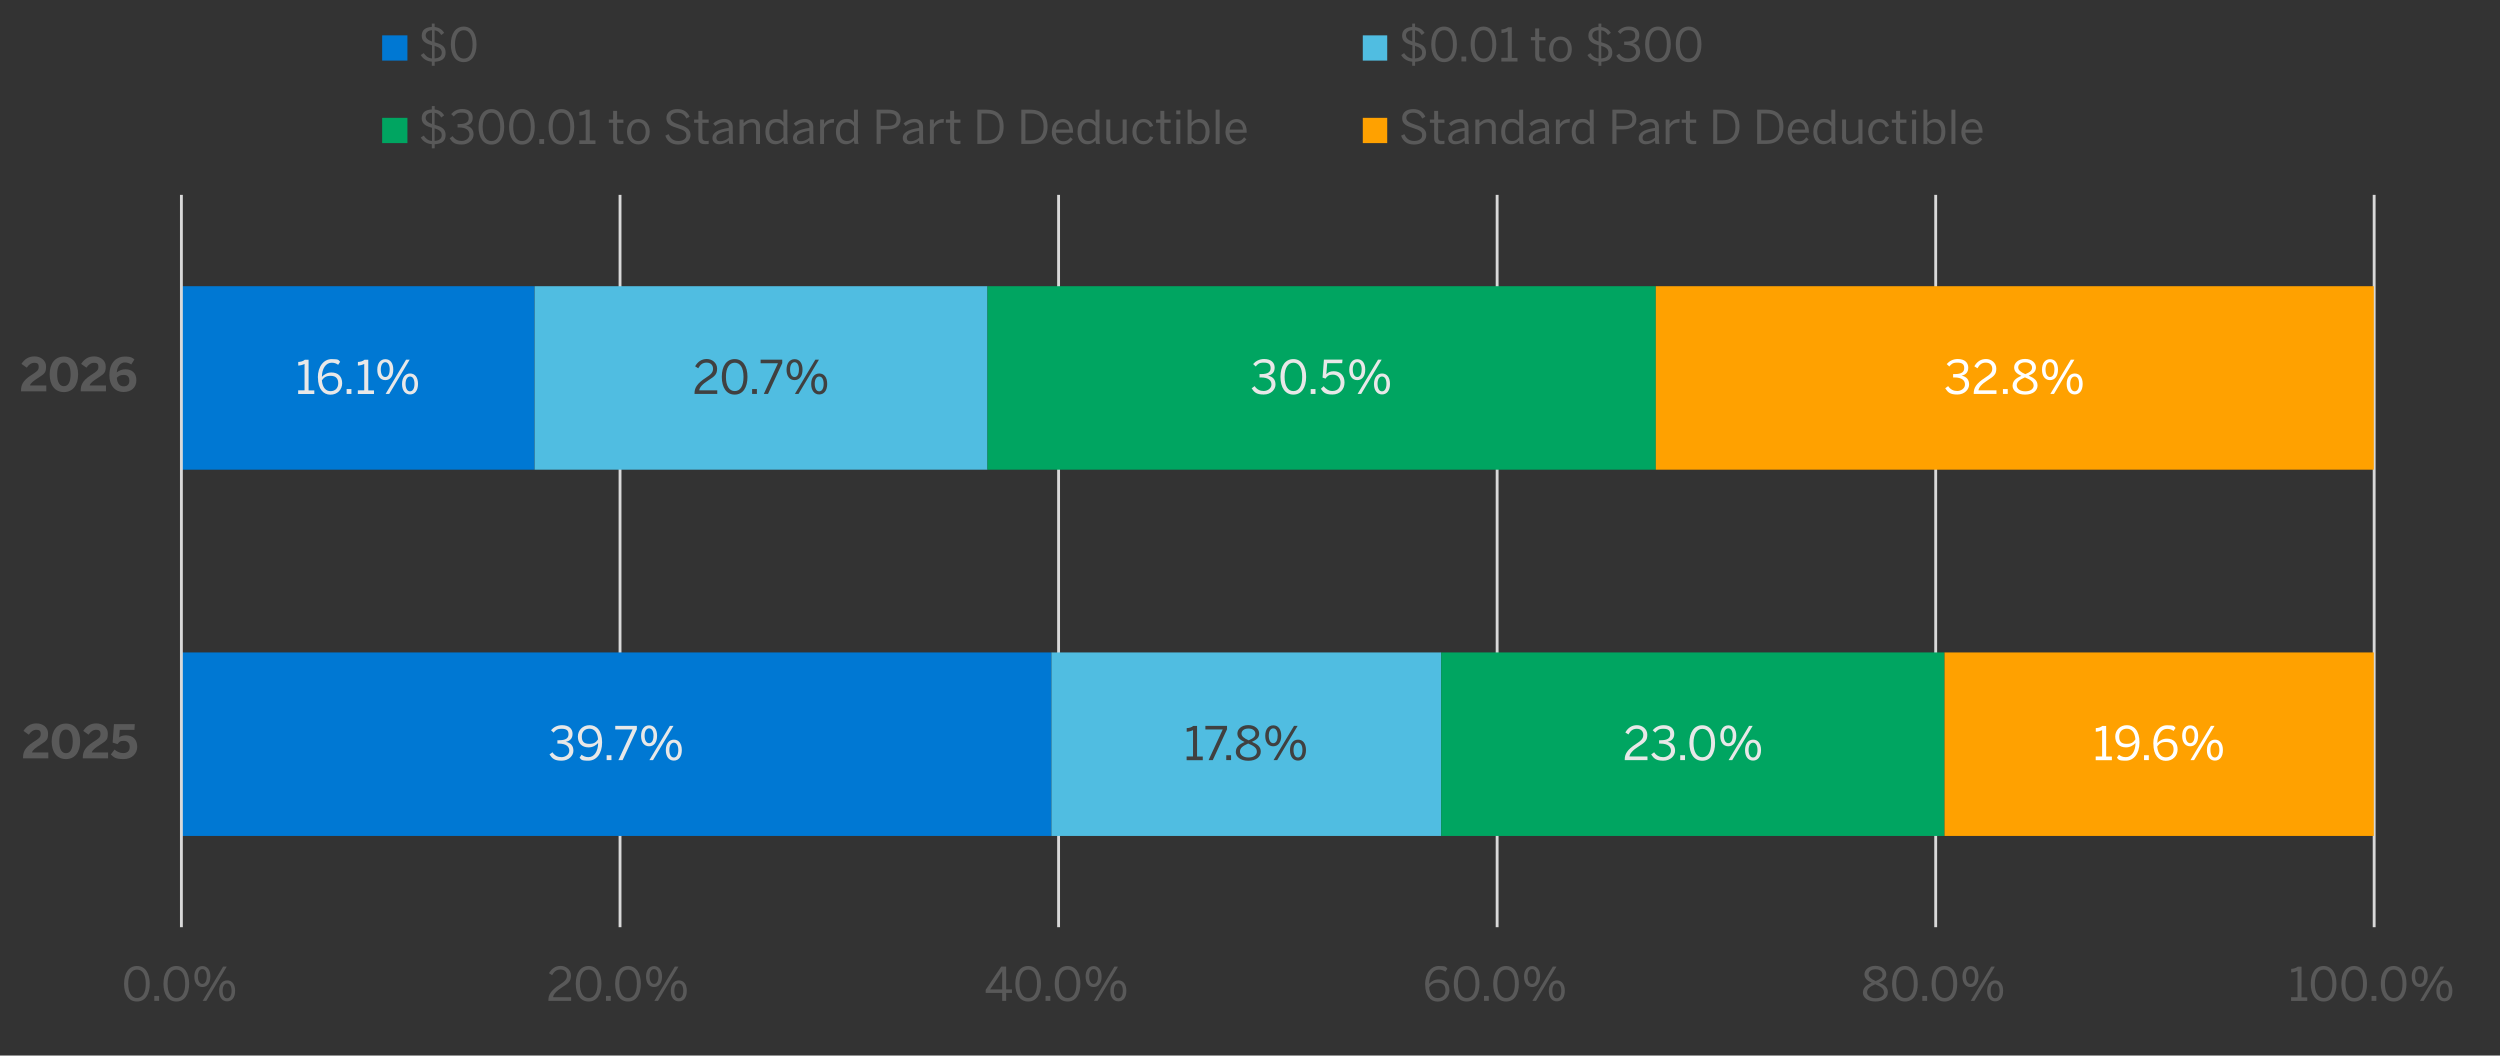 <?xml version="1.0" encoding="UTF-8"?>
<svg id="Layer_1" xmlns="http://www.w3.org/2000/svg" version="1.1" xmlns:xlink="http://www.w3.org/1999/xlink" viewBox="0 0 2970 1254">
  <rect x="0" y="0" width="2970" height="1254" fill="#333333" stroke="none"/>
  <!-- Generator: Adobe Illustrator 29.8.2, SVG Export Plug-In . SVG Version: 2.1.1 Build 3)  -->
  <defs>
    <style>
      .st0 {
        fill: #fff;
      }

      .st1 {
        fill: #00a561;
      }

      .st2, .st3 {
        fill: none;
      }

      .st3 {
        stroke: #d9d9d9;
        stroke-linejoin: round;
        stroke-width: 3.4px;
      }

      .st4 {
        fill: #ffa100;
      }

      .st5 {
        fill: #404040;
      }

      .st6 {
        isolation: isolate;
      }

      .st7 {
        fill: #0078d3;
      }

      .st8 {
        fill: #595959;
      }

      .st9 {
        clip-path: url(#clippath);
      }

      .st10 {
        fill: #50bde1;
      }

      .st11 {
        fill: #e8e8e8;
      }
    </style>
    <clipPath id="clippath">
      <rect class="st2" width="2970" height="1254"/>
    </clipPath>
  </defs>
  <g class="st9">
    <g>
      <path class="st3" d="M736.6,231.5v870M1257.6,231.5v870M1778.6,231.5v870M2299.6,231.5v870M2820.5,231.5v870"/>
      <path class="st7" d="M1249.1,993.1H216v-218h1033.1v218ZM635,558H216v-218h419v218Z"/>
      <path class="st10" d="M1712.1,993.1h-463v-218h463v218ZM1173.1,558h-538v-218h538v218Z"/>
      <path class="st1" d="M2310.1,993.1h-598v-218h598v218ZM1967.1,558h-794v-218h794v218Z"/>
      <path class="st4" d="M2820.1,993.1h-510v-218h510v218ZM2820.1,558h-853v-218h853v218Z"/>
      <path class="st3" d="M215.5,1101.5V231.5"/>
      <g class="st6">
        <path class="st11" d="M652.8,896.3l3.5-2.6c2.9,4.2,6.5,5.8,10.8,5.8s9.2-2.9,9.2-7.7-3.6-8.4-12.5-8.4h-1.6v-4h1.9c8.4,0,11.3-2.6,11.3-7.1s-2.3-6.5-8.1-6.5-7.2,1.8-9.6,4.6l-3.1-2.9c3-3.5,7.5-6,13.1-6,8.6,0,12.5,4.6,12.5,10.2s-3,8.5-7.9,9.6c6,1.2,8.9,4.8,8.9,10.6s-5.4,11.8-14,11.8-11.2-2.6-14.4-7.4Z"/>
        <path class="st11" d="M688.5,900.2l2.4-3.6c2.2,1.7,4.5,2.9,8.2,2.9,7,0,11.4-7.1,11.5-16.8-2.6,2.8-6.4,5.2-11.3,5.2-8.2,0-12.8-5.1-12.8-12.8s5.8-13.6,14-13.6,14.8,6.5,14.8,20.4-7,21.8-16.4,21.8-8.1-1.6-10.4-3.5ZM710.5,878.4c-.7-8.9-4.9-12.7-10.2-12.7s-9.1,3.4-9.1,9.3,2.5,8.7,8.9,8.7,8.2-2.4,10.4-5.4Z"/>
        <path class="st11" d="M720.7,903v-5.8h5.7v5.8h-5.7Z"/>
        <path class="st11" d="M734.7,903l16.8-36.4h-20.6v-4.3h25.7v4.1l-16.9,36.6h-4.9Z"/>
        <path class="st11" d="M761.6,874.2c0-7.6,3.7-12.5,9.6-12.5s9.4,4.8,9.4,12.4-3.5,12.5-9.5,12.5-9.5-5-9.5-12.3ZM776.4,874.2c0-5.4-1.9-8.9-5.3-8.9s-5.3,3.7-5.3,8.7,1.8,8.9,5.3,8.9,5.2-3.7,5.2-8.7ZM771.5,903l24.3-40.7h4.3l-24.3,40.7h-4.3ZM791,891.2c0-7.6,3.7-12.5,9.6-12.5s9.4,4.8,9.4,12.4-3.5,12.5-9.5,12.5-9.5-5.1-9.5-12.3ZM805.8,891.1c0-5.4-1.9-8.8-5.3-8.8s-5.3,3.7-5.3,8.7,1.8,8.9,5.3,8.9,5.3-3.8,5.3-8.9Z"/>
      </g>
      <g class="st6">
        <path class="st11" d="M354.2,468v-4.3h7.6v-31.3c-2,1-5.2,1.9-7.5,1.9v-4.3c3.1-.1,5.9-.9,7.8-2.6h4.5v36.4h6.8v4.3h-19.2Z"/>
        <path class="st11" d="M377.6,448.4c0-13.1,7-21.8,16.5-21.8s7.8,1.4,10,3.2l-2.4,3.6c-2-1.5-4.2-2.5-7.7-2.5-7,0-11.5,7.1-11.6,16.8,2.6-2.8,6.4-5.2,11.3-5.2,8.3,0,12.8,5.1,12.8,12.8s-5.8,13.6-14,13.6-14.8-6.5-14.8-20.4ZM401.8,455.2c0-5.1-2.5-8.7-8.9-8.7s-8.2,2.4-10.5,5.4c.8,8.9,4.9,12.8,10.3,12.8s9.1-3.5,9.1-9.4Z"/>
        <path class="st11" d="M411.8,468v-5.8h5.7v5.8h-5.7Z"/>
        <path class="st11" d="M425.1,468v-4.3h7.6v-31.3c-2,1-5.2,1.9-7.5,1.9v-4.3c3.1-.1,5.9-.9,7.8-2.6h4.5v36.4h6.8v4.3h-19.2Z"/>
        <path class="st11" d="M448.2,439.2c0-7.6,3.7-12.5,9.6-12.5s9.4,4.8,9.4,12.4-3.5,12.5-9.5,12.5-9.5-5-9.5-12.3ZM463,439.2c0-5.4-1.9-8.9-5.3-8.9s-5.3,3.7-5.3,8.7,1.8,8.9,5.3,8.9,5.2-3.7,5.2-8.7ZM458.1,468l24.3-40.7h4.3l-24.3,40.7h-4.3ZM477.6,456.2c0-7.6,3.7-12.5,9.6-12.5s9.4,4.8,9.4,12.4-3.5,12.5-9.5,12.5-9.5-5.1-9.5-12.3ZM492.4,456.1c0-5.4-1.9-8.8-5.3-8.8s-5.3,3.7-5.3,8.7,1.8,8.9,5.3,8.9,5.3-3.8,5.3-8.9Z"/>
      </g>
      <g class="st6">
        <path class="st5" d="M1409.7,903v-4.3h7.6v-31.3c-2,1-5.2,1.9-7.5,1.9v-4.3c3.1-.1,5.9-.9,7.8-2.6h4.5v36.4h6.8v4.3h-19.2Z"/>
        <path class="st5" d="M1435.8,903l16.8-36.4h-20.6v-4.3h25.7v4.1l-16.9,36.6h-4.9Z"/>
        <path class="st5" d="M1456.8,903v-5.8h5.7v5.8h-5.7Z"/>
        <path class="st5" d="M1468.2,893c0-5.6,4.1-8.9,10.4-11.5-5.3-2.5-8.6-5.1-8.6-10.1s4.7-10,13-10,12.9,5,12.9,10-3.1,7.4-8.6,9.9c6.6,2.9,10.5,5.7,10.5,11.7s-5.4,10.8-14.8,10.8-14.9-4.7-14.9-10.8ZM1493.1,892.8c0-4.3-3.6-6.7-10.3-9.5-6.6,3-9.7,5.4-9.7,9.5s4.1,7.1,10.1,7.1,10-2.7,10-7.1ZM1491.4,871.7c0-3.1-2.5-6.2-8.2-6.2s-8.3,3-8.3,6,2.7,5.5,8.5,8c5.7-2.5,8-4.3,8-7.9Z"/>
        <path class="st5" d="M1503.1,874.2c0-7.6,3.7-12.5,9.6-12.5s9.4,4.8,9.4,12.4-3.5,12.5-9.5,12.5-9.5-5-9.5-12.3ZM1517.9,874.2c0-5.4-1.9-8.9-5.3-8.9s-5.3,3.7-5.3,8.7,1.8,8.9,5.3,8.9,5.2-3.7,5.2-8.7ZM1513,903l24.3-40.7h4.3l-24.3,40.7h-4.3ZM1532.5,891.2c0-7.6,3.7-12.5,9.6-12.5s9.4,4.8,9.4,12.4-3.5,12.5-9.5,12.5-9.5-5.1-9.5-12.3ZM1547.3,891.1c0-5.4-1.9-8.8-5.3-8.8s-5.3,3.7-5.3,8.7,1.8,8.9,5.3,8.9,5.3-3.8,5.3-8.9Z"/>
      </g>
      <g class="st6">
        <path class="st5" d="M825.1,468v-.9c0-5.9,2.6-11.4,13.4-18.3,6.1-3.9,8.6-6.4,8.6-10.7s-2.8-7.3-7.6-7.3-7.5,2.3-10,6.7l-3.7-2.3c3-5.4,7.6-8.7,13.9-8.7s12.2,4.6,12.2,11.3-2.4,9-10.2,13.9c-7.1,4.5-10.6,8.5-11,12h21.4v4.3h-26.9Z"/>
        <path class="st5" d="M857.5,447.7c0-12.7,5.6-21.1,15.3-21.1s15.2,8.4,15.2,21.1-5.4,21.1-15.2,21.1-15.3-8.4-15.3-21.1ZM883.3,447.7c0-11.1-4.1-16.8-10.4-16.8s-10.5,5.8-10.5,16.8,4.1,16.9,10.5,16.9,10.4-5.8,10.4-16.9Z"/>
        <path class="st5" d="M893.5,468v-5.8h5.7v5.8h-5.7Z"/>
        <path class="st5" d="M907.4,468l16.8-36.4h-20.6v-4.3h25.7v4.1l-16.9,36.6h-4.9Z"/>
        <path class="st5" d="M934.4,439.2c0-7.6,3.7-12.5,9.6-12.5s9.4,4.8,9.4,12.4-3.5,12.5-9.5,12.5-9.5-5-9.5-12.3ZM949.2,439.2c0-5.4-1.9-8.9-5.3-8.9s-5.3,3.7-5.3,8.7,1.8,8.9,5.3,8.9,5.2-3.7,5.2-8.7ZM944.3,468l24.3-40.7h4.3l-24.3,40.7h-4.3ZM963.7,456.2c0-7.6,3.7-12.5,9.6-12.5s9.4,4.8,9.4,12.4-3.5,12.5-9.5,12.5-9.5-5.1-9.5-12.3ZM978.5,456.1c0-5.4-1.9-8.8-5.3-8.8s-5.3,3.7-5.3,8.7,1.8,8.9,5.3,8.9,5.3-3.8,5.3-8.9Z"/>
      </g>
      <g class="st6">
        <path class="st11" d="M1930.2,903v-.9c0-5.9,2.6-11.4,13.4-18.3,6.1-3.9,8.6-6.4,8.6-10.7s-2.8-7.3-7.6-7.3-7.5,2.3-10,6.7l-3.7-2.3c3-5.4,7.6-8.7,13.9-8.7s12.2,4.6,12.2,11.3-2.4,9-10.2,13.9c-7.1,4.5-10.6,8.5-11,12h21.4v4.3h-26.9Z"/>
        <path class="st11" d="M1961.6,896.3l3.5-2.6c2.9,4.2,6.5,5.8,10.8,5.8s9.2-2.9,9.2-7.7-3.6-8.4-12.5-8.4h-1.6v-4h1.9c8.4,0,11.3-2.6,11.3-7.1s-2.3-6.5-8.1-6.5-7.2,1.8-9.6,4.6l-3.1-2.9c3-3.5,7.5-6,13.1-6,8.6,0,12.5,4.6,12.5,10.2s-3,8.5-7.9,9.6c6,1.2,8.9,4.8,8.9,10.6s-5.4,11.8-14,11.8-11.2-2.6-14.4-7.4Z"/>
        <path class="st11" d="M1996.1,903v-5.8h5.7v5.8h-5.7Z"/>
        <path class="st11" d="M2007,882.7c0-12.7,5.6-21.1,15.3-21.1s15.2,8.4,15.2,21.1-5.4,21.1-15.2,21.1-15.3-8.4-15.3-21.1ZM2032.8,882.7c0-11.1-4.1-16.8-10.4-16.8s-10.5,5.8-10.5,16.8,4.1,16.9,10.5,16.9,10.4-5.8,10.4-16.9Z"/>
        <path class="st11" d="M2043.7,874.2c0-7.6,3.7-12.5,9.6-12.5s9.4,4.8,9.4,12.4-3.5,12.5-9.5,12.5-9.5-5-9.5-12.3ZM2058.5,874.2c0-5.4-1.9-8.9-5.3-8.9s-5.3,3.7-5.3,8.7,1.8,8.9,5.3,8.9,5.2-3.7,5.2-8.7ZM2053.6,903l24.3-40.7h4.3l-24.3,40.7h-4.3ZM2073.1,891.2c0-7.6,3.7-12.5,9.6-12.5s9.4,4.8,9.4,12.4-3.5,12.5-9.5,12.5-9.5-5.1-9.5-12.3ZM2087.9,891.1c0-5.4-1.9-8.8-5.3-8.8s-5.3,3.7-5.3,8.7,1.8,8.9,5.3,8.9,5.3-3.8,5.3-8.9Z"/>
      </g>
      <g class="st6">
        <path class="st11" d="M1487,461.3l3.5-2.6c2.9,4.2,6.5,5.8,10.8,5.8s9.2-2.9,9.2-7.7-3.6-8.4-12.5-8.4h-1.7v-4h1.9c8.4,0,11.3-2.6,11.3-7.1s-2.3-6.5-8.1-6.5-7.2,1.8-9.6,4.6l-3.1-2.9c3-3.5,7.5-6,13.1-6,8.6,0,12.5,4.6,12.5,10.2s-3,8.5-7.9,9.6c6,1.2,8.9,4.8,8.9,10.6s-5.4,11.8-14,11.8-11.2-2.6-14.4-7.4Z"/>
        <path class="st11" d="M1521.2,447.7c0-12.7,5.6-21.1,15.3-21.1s15.2,8.4,15.2,21.1-5.4,21.1-15.2,21.1-15.3-8.4-15.3-21.1ZM1547,447.7c0-11.1-4.1-16.8-10.4-16.8s-10.5,5.8-10.5,16.8,4.1,16.9,10.5,16.9,10.4-5.8,10.4-16.9Z"/>
        <path class="st11" d="M1557.1,468v-5.8h5.7v5.8h-5.7Z"/>
        <path class="st11" d="M1569.3,461.8l3.2-3c2.6,3.2,5.8,5.7,10.4,5.7,6.7,0,9.7-4.7,9.7-9.9s-3.6-9.5-8.9-9.5-6.8,1.7-9,4.7l-3.5-1.2,1.6-21.4h22.1l-.4,4.3h-17.8l-1,13c1.9-2.1,4.6-3.5,8.9-3.5,7.6,0,12.7,5.2,12.7,13.3s-5.4,14.4-14.4,14.4-10.9-2.8-13.8-6.9Z"/>
        <path class="st11" d="M1602.9,439.2c0-7.6,3.7-12.5,9.6-12.5s9.4,4.8,9.4,12.4-3.5,12.5-9.5,12.5-9.5-5-9.5-12.3ZM1617.7,439.2c0-5.4-1.9-8.9-5.3-8.9s-5.3,3.7-5.3,8.7,1.8,8.9,5.3,8.9,5.2-3.7,5.2-8.7ZM1612.8,468l24.3-40.7h4.3l-24.3,40.7h-4.3ZM1632.3,456.2c0-7.6,3.7-12.5,9.6-12.5s9.4,4.8,9.4,12.4-3.5,12.5-9.5,12.5-9.5-5.1-9.5-12.3ZM1647.1,456.1c0-5.4-1.9-8.8-5.3-8.8s-5.3,3.7-5.3,8.7,1.8,8.9,5.3,8.9,5.3-3.8,5.3-8.9Z"/>
      </g>
      <g class="st6">
        <path class="st0" d="M2489.7,903v-4.3h7.6v-31.3c-2,1-5.2,1.9-7.5,1.9v-4.3c3.1-.1,5.9-.9,7.8-2.6h4.5v36.4h6.8v4.3h-19.2Z"/>
        <path class="st0" d="M2514.9,900.2l2.4-3.6c2.2,1.7,4.5,2.9,8.2,2.9,7,0,11.4-7.1,11.5-16.8-2.6,2.8-6.4,5.2-11.3,5.2-8.2,0-12.8-5.1-12.8-12.8s5.8-13.6,14-13.6,14.8,6.5,14.8,20.4-7,21.8-16.4,21.8-8.1-1.6-10.4-3.5ZM2536.9,878.4c-.7-8.9-4.9-12.7-10.2-12.7s-9.1,3.4-9.1,9.3,2.5,8.7,8.9,8.7,8.2-2.4,10.4-5.4Z"/>
        <path class="st0" d="M2547.1,903v-5.8h5.7v5.8h-5.7Z"/>
        <path class="st0" d="M2558.1,883.4c0-13.1,7-21.8,16.5-21.8s7.8,1.4,10,3.2l-2.4,3.6c-2-1.5-4.2-2.5-7.7-2.5-7,0-11.5,7.1-11.6,16.8,2.6-2.8,6.4-5.2,11.3-5.2,8.3,0,12.8,5.1,12.8,12.8s-5.8,13.6-14,13.6-14.8-6.5-14.8-20.4ZM2582.2,890.2c0-5.1-2.5-8.7-8.9-8.7s-8.2,2.4-10.5,5.4c.8,8.9,5,12.8,10.3,12.8s9.1-3.5,9.1-9.4Z"/>
        <path class="st0" d="M2592.4,874.2c0-7.6,3.7-12.5,9.6-12.5s9.4,4.8,9.4,12.4-3.5,12.5-9.5,12.5-9.5-5-9.5-12.3ZM2607.2,874.2c0-5.4-1.9-8.9-5.3-8.9s-5.3,3.7-5.3,8.7,1.8,8.9,5.3,8.9,5.2-3.7,5.2-8.7ZM2602.3,903l24.3-40.7h4.3l-24.3,40.7h-4.3ZM2621.8,891.2c0-7.6,3.7-12.5,9.6-12.5s9.4,4.8,9.4,12.4-3.5,12.5-9.5,12.5-9.5-5.1-9.5-12.3ZM2636.6,891.1c0-5.4-1.9-8.8-5.3-8.8s-5.3,3.7-5.3,8.7,1.8,8.9,5.3,8.9,5.3-3.8,5.3-8.9Z"/>
      </g>
      <g class="st6">
        <path class="st0" d="M2310.9,461.3l3.5-2.6c2.9,4.2,6.5,5.8,10.8,5.8s9.2-2.9,9.2-7.7-3.6-8.4-12.5-8.4h-1.6v-4h1.9c8.4,0,11.3-2.6,11.3-7.1s-2.3-6.5-8.1-6.5-7.2,1.8-9.6,4.6l-3.1-2.9c3-3.5,7.5-6,13.1-6,8.6,0,12.5,4.6,12.5,10.2s-3,8.5-7.9,9.6c6,1.2,8.9,4.8,8.9,10.6s-5.4,11.8-14,11.8-11.2-2.6-14.4-7.4Z"/>
        <path class="st0" d="M2344.8,468v-.9c0-5.9,2.6-11.4,13.4-18.3,6.1-3.9,8.6-6.4,8.6-10.7s-2.8-7.3-7.6-7.3-7.5,2.3-10,6.7l-3.7-2.3c3-5.4,7.6-8.7,13.9-8.7s12.2,4.6,12.2,11.3-2.4,9-10.2,13.9c-7.1,4.5-10.6,8.5-11,12h21.4v4.3h-26.9Z"/>
        <path class="st0" d="M2379.5,468v-5.8h5.7v5.8h-5.7Z"/>
        <path class="st0" d="M2391,458c0-5.6,4.1-8.9,10.4-11.5-5.3-2.5-8.6-5.1-8.6-10.1s4.7-10,13-10,12.9,5,12.9,10-3.1,7.4-8.6,9.9c6.6,2.9,10.5,5.7,10.5,11.7s-5.4,10.8-14.8,10.8-14.9-4.7-14.9-10.8ZM2415.9,457.8c0-4.3-3.6-6.7-10.3-9.5-6.6,3-9.7,5.4-9.7,9.5s4.1,7.1,10.1,7.1,10-2.7,10-7.1ZM2414.1,436.7c0-3.1-2.5-6.2-8.2-6.2s-8.3,3-8.3,6,2.7,5.5,8.5,8c5.7-2.5,8-4.3,8-7.9Z"/>
        <path class="st0" d="M2425.9,439.2c0-7.6,3.7-12.5,9.6-12.5s9.4,4.8,9.4,12.4-3.5,12.5-9.5,12.5-9.5-5-9.5-12.3ZM2440.7,439.2c0-5.4-1.9-8.9-5.3-8.9s-5.3,3.7-5.3,8.7,1.8,8.9,5.3,8.9,5.2-3.7,5.2-8.7ZM2435.8,468l24.3-40.7h4.3l-24.3,40.7h-4.3ZM2455.2,456.2c0-7.6,3.7-12.5,9.6-12.5s9.4,4.8,9.4,12.4-3.5,12.5-9.5,12.5-9.5-5.1-9.5-12.3ZM2470,456.1c0-5.4-1.9-8.8-5.3-8.8s-5.3,3.7-5.3,8.7,1.8,8.9,5.3,8.9,5.3-3.8,5.3-8.9Z"/>
      </g>
      <g class="st6">
        <path class="st8" d="M147.4,1168.7c0-12.7,5.6-21.1,15.3-21.1s15.2,8.4,15.2,21.1-5.4,21.1-15.2,21.1-15.3-8.4-15.3-21.1ZM173.2,1168.7c0-11.1-4.1-16.8-10.4-16.8s-10.5,5.8-10.5,16.8,4.1,16.9,10.5,16.9,10.4-5.8,10.4-16.9Z"/>
        <path class="st8" d="M183.3,1189v-5.8h5.7v5.8h-5.7Z"/>
        <path class="st8" d="M194.2,1168.7c0-12.7,5.6-21.1,15.3-21.1s15.2,8.4,15.2,21.1-5.4,21.1-15.2,21.1-15.3-8.4-15.3-21.1ZM220,1168.7c0-11.1-4.1-16.8-10.4-16.8s-10.5,5.8-10.5,16.8,4.1,16.9,10.5,16.9,10.4-5.8,10.4-16.9Z"/>
        <path class="st8" d="M230.9,1160.2c0-7.6,3.7-12.5,9.6-12.5s9.4,4.8,9.4,12.4-3.5,12.5-9.5,12.5-9.5-5-9.5-12.3ZM245.7,1160.2c0-5.4-1.9-8.9-5.3-8.9s-5.3,3.7-5.3,8.7,1.8,8.9,5.3,8.9,5.2-3.7,5.2-8.7ZM240.8,1189l24.3-40.7h4.3l-24.3,40.7h-4.3ZM260.3,1177.2c0-7.6,3.7-12.5,9.6-12.5s9.4,4.8,9.4,12.4-3.5,12.5-9.5,12.5-9.5-5.1-9.5-12.3ZM275.1,1177.1c0-5.4-1.9-8.8-5.3-8.8s-5.3,3.7-5.3,8.7,1.8,8.9,5.3,8.9,5.3-3.8,5.3-8.9Z"/>
      </g>
      <g class="st6">
        <path class="st8" d="M651.5,1189v-.9c0-5.9,2.6-11.4,13.4-18.3,6.1-3.9,8.6-6.4,8.6-10.7s-2.8-7.3-7.6-7.3-7.5,2.3-10,6.7l-3.7-2.3c3-5.4,7.6-8.7,13.9-8.7s12.2,4.6,12.2,11.3-2.4,9-10.2,13.9c-7.1,4.5-10.6,8.5-11,12h21.4v4.3h-26.9Z"/>
        <path class="st8" d="M684,1168.7c0-12.7,5.6-21.1,15.3-21.1s15.2,8.4,15.2,21.1-5.4,21.1-15.2,21.1-15.3-8.4-15.3-21.1ZM709.8,1168.7c0-11.1-4.1-16.8-10.4-16.8s-10.5,5.8-10.5,16.8,4.1,16.9,10.5,16.9,10.4-5.8,10.4-16.9Z"/>
        <path class="st8" d="M719.9,1189v-5.8h5.7v5.8h-5.7Z"/>
        <path class="st8" d="M730.8,1168.7c0-12.7,5.6-21.1,15.3-21.1s15.2,8.4,15.2,21.1-5.4,21.1-15.2,21.1-15.3-8.4-15.3-21.1ZM756.6,1168.7c0-11.1-4.1-16.8-10.4-16.8s-10.5,5.8-10.5,16.8,4.1,16.9,10.5,16.9,10.4-5.8,10.4-16.9Z"/>
        <path class="st8" d="M767.5,1160.2c0-7.6,3.7-12.5,9.6-12.5s9.4,4.8,9.4,12.4-3.5,12.5-9.5,12.5-9.5-5-9.5-12.3ZM782.3,1160.2c0-5.4-1.9-8.9-5.3-8.9s-5.3,3.7-5.3,8.7,1.8,8.9,5.3,8.9,5.2-3.7,5.2-8.7ZM777.4,1189l24.3-40.7h4.3l-24.3,40.7h-4.3ZM796.9,1177.2c0-7.6,3.7-12.5,9.6-12.5s9.4,4.8,9.4,12.4-3.5,12.5-9.5,12.5-9.5-5.1-9.5-12.3ZM811.7,1177.1c0-5.4-1.9-8.8-5.3-8.8s-5.3,3.7-5.3,8.7,1.8,8.9,5.3,8.9,5.3-3.8,5.3-8.9Z"/>
      </g>
      <g class="st6">
        <path class="st8" d="M1190.6,1189v-9.4h-19.6v-3.7l18.5-27.6h5.8v27.1h6.9v4.2h-6.9v9.4h-4.7ZM1176.3,1175.4h14.3v-21.4h-.1l-14.2,21.4Z"/>
        <path class="st8" d="M1206.2,1168.7c0-12.7,5.6-21.1,15.3-21.1s15.2,8.4,15.2,21.1-5.4,21.1-15.2,21.1-15.3-8.4-15.3-21.1ZM1232,1168.7c0-11.1-4.1-16.8-10.4-16.8s-10.5,5.8-10.5,16.8,4.1,16.9,10.5,16.9,10.4-5.8,10.4-16.9Z"/>
        <path class="st8" d="M1242.1,1189v-5.8h5.7v5.8h-5.7Z"/>
        <path class="st8" d="M1253,1168.7c0-12.7,5.6-21.1,15.3-21.1s15.2,8.4,15.2,21.1-5.4,21.1-15.2,21.1-15.3-8.4-15.3-21.1ZM1278.8,1168.7c0-11.1-4.1-16.8-10.4-16.8s-10.5,5.8-10.5,16.8,4.1,16.9,10.5,16.9,10.4-5.8,10.4-16.9Z"/>
        <path class="st8" d="M1289.7,1160.2c0-7.6,3.7-12.5,9.6-12.5s9.4,4.8,9.4,12.4-3.5,12.5-9.5,12.5-9.5-5-9.5-12.3ZM1304.5,1160.2c0-5.4-1.9-8.9-5.3-8.9s-5.3,3.7-5.3,8.7,1.8,8.9,5.3,8.9,5.2-3.7,5.2-8.7ZM1299.6,1189l24.3-40.7h4.3l-24.3,40.7h-4.3ZM1319.1,1177.2c0-7.6,3.7-12.5,9.6-12.5s9.4,4.8,9.4,12.4-3.5,12.5-9.5,12.5-9.5-5.1-9.5-12.3ZM1333.9,1177.1c0-5.4-1.9-8.8-5.3-8.8s-5.3,3.7-5.3,8.7,1.8,8.9,5.3,8.9,5.3-3.8,5.3-8.9Z"/>
      </g>
      <g class="st6">
        <path class="st8" d="M1693,1169.4c0-13.1,7-21.8,16.5-21.8s7.8,1.4,10,3.2l-2.4,3.6c-2-1.5-4.2-2.5-7.7-2.5-7,0-11.5,7.1-11.6,16.8,2.6-2.8,6.4-5.2,11.3-5.2,8.3,0,12.8,5.1,12.8,12.8s-5.8,13.6-14,13.6-14.8-6.5-14.8-20.4ZM1717.2,1176.2c0-5.1-2.5-8.7-8.9-8.7s-8.2,2.4-10.5,5.4c.8,8.9,4.9,12.8,10.3,12.8s9.1-3.5,9.1-9.4Z"/>
        <path class="st8" d="M1727.1,1168.7c0-12.7,5.6-21.1,15.3-21.1s15.2,8.4,15.2,21.1-5.4,21.1-15.2,21.1-15.3-8.4-15.3-21.1ZM1752.9,1168.7c0-11.1-4.1-16.8-10.4-16.8s-10.5,5.8-10.5,16.8,4.1,16.9,10.5,16.9,10.4-5.8,10.4-16.9Z"/>
        <path class="st8" d="M1763,1189v-5.8h5.7v5.8h-5.7Z"/>
        <path class="st8" d="M1773.9,1168.7c0-12.7,5.6-21.1,15.3-21.1s15.2,8.4,15.2,21.1-5.4,21.1-15.2,21.1-15.3-8.4-15.3-21.1ZM1799.7,1168.7c0-11.1-4.1-16.8-10.4-16.8s-10.5,5.8-10.5,16.8,4.1,16.9,10.5,16.9,10.4-5.8,10.4-16.9Z"/>
        <path class="st8" d="M1810.6,1160.2c0-7.6,3.7-12.5,9.6-12.5s9.4,4.8,9.4,12.4-3.5,12.5-9.5,12.5-9.5-5-9.5-12.3ZM1825.4,1160.2c0-5.4-1.9-8.9-5.3-8.9s-5.3,3.7-5.3,8.7,1.8,8.9,5.3,8.9,5.2-3.7,5.2-8.7ZM1820.5,1189l24.3-40.7h4.3l-24.3,40.7h-4.3ZM1840,1177.2c0-7.6,3.7-12.5,9.6-12.5s9.4,4.8,9.4,12.4-3.5,12.5-9.5,12.5-9.5-5.1-9.5-12.3ZM1854.8,1177.1c0-5.4-1.9-8.8-5.3-8.8s-5.3,3.7-5.3,8.7,1.8,8.9,5.3,8.9,5.3-3.8,5.3-8.9Z"/>
      </g>
      <g class="st6">
        <path class="st8" d="M2213.2,1179c0-5.6,4.1-8.9,10.4-11.5-5.3-2.5-8.6-5.1-8.6-10.1s4.7-10,13-10,12.9,5,12.9,10-3.1,7.4-8.6,9.9c6.6,2.9,10.5,5.7,10.5,11.7s-5.4,10.8-14.8,10.8-14.9-4.7-14.9-10.8ZM2238.1,1178.8c0-4.3-3.6-6.7-10.3-9.5-6.6,3-9.7,5.4-9.7,9.5s4.1,7.1,10.1,7.1,10-2.7,10-7.1ZM2236.4,1157.7c0-3.1-2.5-6.2-8.2-6.2s-8.3,3-8.3,6,2.7,5.5,8.5,8c5.7-2.5,8-4.3,8-7.9Z"/>
        <path class="st8" d="M2247.8,1168.7c0-12.7,5.6-21.1,15.3-21.1s15.2,8.4,15.2,21.1-5.4,21.1-15.2,21.1-15.3-8.4-15.3-21.1ZM2273.6,1168.7c0-11.1-4.1-16.8-10.4-16.8s-10.5,5.8-10.5,16.8,4.1,16.9,10.5,16.9,10.4-5.8,10.4-16.9Z"/>
        <path class="st8" d="M2283.7,1189v-5.8h5.7v5.8h-5.7Z"/>
        <path class="st8" d="M2294.7,1168.7c0-12.7,5.6-21.1,15.3-21.1s15.2,8.4,15.2,21.1-5.4,21.1-15.2,21.1-15.3-8.4-15.3-21.1ZM2320.5,1168.7c0-11.1-4.1-16.8-10.4-16.8s-10.5,5.8-10.5,16.8,4.1,16.9,10.5,16.9,10.4-5.8,10.4-16.9Z"/>
        <path class="st8" d="M2331.4,1160.2c0-7.6,3.7-12.5,9.6-12.5s9.4,4.8,9.4,12.4-3.5,12.5-9.5,12.5-9.5-5-9.5-12.3ZM2346.2,1160.2c0-5.4-1.9-8.9-5.3-8.9s-5.3,3.7-5.3,8.7,1.8,8.9,5.3,8.9,5.2-3.7,5.2-8.7ZM2341.3,1189l24.3-40.7h4.3l-24.3,40.7h-4.3ZM2360.7,1177.2c0-7.6,3.7-12.5,9.6-12.5s9.4,4.8,9.4,12.4-3.5,12.5-9.5,12.5-9.5-5.1-9.5-12.3ZM2375.5,1177.1c0-5.4-1.9-8.8-5.3-8.8s-5.3,3.7-5.3,8.7,1.8,8.9,5.3,8.9,5.3-3.8,5.3-8.9Z"/>
      </g>
      <g class="st6">
        <path class="st8" d="M2721.8,1189v-4.3h7.6v-31.3c-2,1-5.2,1.9-7.5,1.9v-4.3c3.1-.1,5.9-.9,7.8-2.6h4.5v36.4h6.8v4.3h-19.2Z"/>
        <path class="st8" d="M2745.2,1168.7c0-12.7,5.6-21.1,15.3-21.1s15.2,8.4,15.2,21.1-5.4,21.1-15.2,21.1-15.3-8.4-15.3-21.1ZM2770.9,1168.7c0-11.1-4.1-16.8-10.4-16.8s-10.5,5.8-10.5,16.8,4.1,16.9,10.5,16.9,10.4-5.8,10.4-16.9Z"/>
        <path class="st8" d="M2781.5,1168.7c0-12.7,5.6-21.1,15.3-21.1s15.2,8.4,15.2,21.1-5.4,21.1-15.2,21.1-15.3-8.4-15.3-21.1ZM2807.3,1168.7c0-11.1-4.1-16.8-10.4-16.8s-10.5,5.8-10.5,16.8,4.1,16.9,10.5,16.9,10.4-5.8,10.4-16.9Z"/>
        <path class="st8" d="M2817.4,1189v-5.8h5.7v5.8h-5.7Z"/>
        <path class="st8" d="M2828.4,1168.7c0-12.7,5.6-21.1,15.3-21.1s15.2,8.4,15.2,21.1-5.4,21.1-15.2,21.1-15.3-8.4-15.3-21.1ZM2854.2,1168.7c0-11.1-4.1-16.8-10.4-16.8s-10.5,5.8-10.5,16.8,4.1,16.9,10.5,16.9,10.4-5.8,10.4-16.9Z"/>
        <path class="st8" d="M2865.1,1160.2c0-7.6,3.7-12.5,9.6-12.5s9.4,4.8,9.4,12.4-3.5,12.5-9.5,12.5-9.5-5-9.5-12.3ZM2879.8,1160.2c0-5.4-1.9-8.9-5.3-8.9s-5.3,3.7-5.3,8.7,1.8,8.9,5.3,8.9,5.2-3.7,5.2-8.7ZM2875,1189l24.3-40.7h4.3l-24.3,40.7h-4.3ZM2894.4,1177.2c0-7.6,3.7-12.5,9.6-12.5s9.4,4.8,9.4,12.4-3.5,12.5-9.5,12.5-9.5-5.1-9.5-12.3ZM2909.2,1177.1c0-5.4-1.9-8.8-5.3-8.8s-5.3,3.7-5.3,8.7,1.8,8.9,5.3,8.9,5.3-3.8,5.3-8.9Z"/>
      </g>
      <g class="st6">
        <path class="st8" d="M27.4,901v-.9c0-5.9,1.4-11.6,12.2-18.5,6.3-4,8.8-5.6,8.8-9.7s-1.9-4.9-5.3-4.9-6.5,2.1-8.9,5.8l-6.3-4.5c3.5-5.4,8.3-8.9,15.5-8.9s13.7,4.6,13.7,11.8-1.2,8.5-9,13.5c-5.9,3.7-9.8,6.8-10,9.2h19.3v7h-29.9Z"/>
        <path class="st8" d="M61.4,880.7c0-12.7,6.3-21.1,16.9-21.1s16.9,8.4,16.9,21.1-6.2,21.1-16.9,21.1-16.9-8.4-16.9-21.1ZM86.4,880.7c0-9.3-2.9-14-8-14s-8,4.7-8,14,2.9,14.1,8,14.1,8-4.8,8-14.1Z"/>
        <path class="st8" d="M98.4,901v-.9c0-5.9,1.4-11.6,12.2-18.5,6.3-4,8.8-5.6,8.8-9.7s-1.9-4.9-5.3-4.9-6.5,2.1-8.9,5.8l-6.3-4.5c3.5-5.4,8.3-8.9,15.5-8.9s13.7,4.6,13.7,11.8-1.2,8.5-9,13.5c-5.9,3.7-9.8,6.8-10,9.2h19.3v7h-29.9Z"/>
        <path class="st8" d="M131.6,896.4l4.5-5.9c2.6,2.4,6.4,4.2,10.2,4.2,5.4,0,7.8-3,7.8-7.2s-2.4-7.4-7-7.4-5.4,1.3-7.5,3.9l-5.8-1.8,1.6-21.9h24.7l-.4,6.8h-17.4l-.8,9c1.4-1.3,4.1-2.5,8.2-2.5,8.7,0,13.3,5.7,13.3,13.6s-6.1,14.6-16.1,14.6-11.5-2.1-15.2-5.4Z"/>
      </g>
      <g class="st6">
        <path class="st8" d="M25,465v-.9c0-5.9,1.4-11.6,12.2-18.5,6.3-4,8.8-5.6,8.8-9.7s-1.9-4.9-5.3-4.9-6.5,2.1-8.9,5.8l-6.3-4.5c3.5-5.4,8.3-8.9,15.5-8.9s13.7,4.6,13.7,11.8-1.2,8.5-9,13.5c-5.9,3.7-9.8,6.8-10,9.2h19.3v7h-29.9Z"/>
        <path class="st8" d="M59,444.7c0-12.7,6.3-21.1,16.9-21.1s16.9,8.4,16.9,21.1-6.2,21.1-16.9,21.1-16.9-8.4-16.9-21.1ZM83.9,444.7c0-9.3-2.9-14-8-14s-8,4.7-8,14,2.9,14.1,8,14.1,8-4.8,8-14.1Z"/>
        <path class="st8" d="M95.9,465v-.9c0-5.9,1.4-11.6,12.2-18.5,6.3-4,8.8-5.6,8.8-9.7s-1.9-4.9-5.3-4.9-6.5,2.1-8.9,5.8l-6.3-4.5c3.5-5.4,8.3-8.9,15.5-8.9s13.7,4.6,13.7,11.8-1.2,8.5-9,13.5c-5.9,3.7-9.8,6.8-10,9.2h19.3v7h-29.9Z"/>
        <path class="st8" d="M130,445.4c0-15.6,9.3-21.8,17.9-21.8s9.4,1.7,11.8,3.4l-3.8,6c-2.4-1.6-4.4-2.4-7.6-2.4-5.2,0-9,4.3-9.6,11.8,2.9-2.2,6.2-3.7,10.2-3.7,7.2,0,13.1,3.8,13.1,12.9s-6.2,14.1-15.5,14.1-16.6-7.1-16.6-20.4ZM153.7,452.1c0-3.4-1.5-6.7-6.5-6.7s-6.3,1.4-8.4,3.4c.4,6.8,3.3,10.2,8.2,10.2s6.7-3.2,6.7-6.9Z"/>
      </g>
      <rect class="st7" x="454" y="42" width="30" height="30"/>
      <g class="st6">
        <path class="st8" d="M513,73.3c-7.2-.6-11.2-4.5-13.1-7.9l3.5-2.3c2.4,3.5,5.1,5.9,9.8,6.4v-15.7c-6.4-1.8-12.2-4.1-12.2-11.2s4.5-10.2,12-10.6v-4h3.4v4.1c6.1.6,9.2,3.7,11.3,6.9l-3.5,2.6c-1.9-3.1-3.9-5.1-7.9-5.6v14.2c6.8,1.9,13.1,4.2,13.1,12s-4.7,10.6-13,11.2v4.8h-3.4v-4.8ZM513.2,35.9c-5.2.3-7.5,3-7.5,6.3s3.2,5.7,7.5,7.1v-13.4ZM516.3,69.4c4.8-.3,8.5-2.1,8.5-6.9s-3.7-6.5-8.5-8v14.8Z"/>
        <path class="st8" d="M535.6,52.7c0-12.7,5.6-21.1,15.3-21.1s15.2,8.4,15.2,21.1-5.4,21.1-15.2,21.1-15.3-8.4-15.3-21.1ZM561.4,52.7c0-11.1-4.1-16.8-10.4-16.8s-10.5,5.8-10.5,16.8,4.1,16.9,10.5,16.9,10.4-5.8,10.4-16.9Z"/>
      </g>
      <rect class="st10" x="1619" y="42" width="29" height="30"/>
      <g class="st6">
        <path class="st8" d="M1677.7,73.3c-7.2-.6-11.2-4.5-13.1-7.9l3.5-2.3c2.4,3.5,5.1,5.9,9.8,6.4v-15.7c-6.4-1.8-12.2-4.1-12.2-11.2s4.5-10.2,12-10.6v-4h3.4v4.1c6.1.6,9.2,3.7,11.3,6.9l-3.5,2.6c-1.9-3.1-3.9-5.1-7.9-5.6v14.2c6.8,1.9,13.1,4.2,13.1,12s-4.7,10.6-13,11.2v4.8h-3.4v-4.8ZM1677.8,35.9c-5.2.3-7.5,3-7.5,6.3s3.2,5.7,7.5,7.1v-13.4ZM1681,69.4c4.8-.3,8.5-2.1,8.5-6.9s-3.7-6.5-8.5-8v14.8Z"/>
        <path class="st8" d="M1700.3,52.7c0-12.7,5.6-21.1,15.3-21.1s15.2,8.4,15.2,21.1-5.4,21.1-15.2,21.1-15.3-8.4-15.3-21.1ZM1726.1,52.7c0-11.1-4.1-16.8-10.4-16.8s-10.5,5.8-10.5,16.8,4.1,16.9,10.5,16.9,10.4-5.8,10.4-16.9Z"/>
        <path class="st8" d="M1736.2,73v-5.8h5.7v5.8h-5.7Z"/>
        <path class="st8" d="M1747.1,52.7c0-12.7,5.6-21.1,15.3-21.1s15.2,8.4,15.2,21.1-5.4,21.1-15.2,21.1-15.3-8.4-15.3-21.1ZM1772.9,52.7c0-11.1-4.1-16.8-10.4-16.8s-10.5,5.8-10.5,16.8,4.1,16.9,10.5,16.9,10.4-5.8,10.4-16.9Z"/>
        <path class="st8" d="M1783.6,73v-4.3h7.6v-31.3c-2,1-5.2,1.9-7.5,1.9v-4.3c3.1-.1,5.9-.9,7.8-2.6h4.5v36.4h6.8v4.3h-19.2Z"/>
        <path class="st8" d="M1823.8,66v-18.1h-5.1v-3.9h5.1v-10.3h4.7v10.3h7.5v3.9h-7.5v17c0,3.1,1,4.6,4.5,4.6s2.2-.2,3-.4v3.9c-.8.2-2.6.3-4.1.3-6.1,0-8.1-2.4-8.1-7.4Z"/>
        <path class="st8" d="M1840.3,58.5c0-10,6.4-15.1,13.5-15.1s13.5,5.1,13.5,15.1-6.4,15.1-13.5,15.1-13.5-5.2-13.5-15.1ZM1862.6,58.5c0-6-2.9-11.1-8.7-11.1s-8.7,4.5-8.7,11.1,2.9,11.1,8.7,11.1,8.7-4.5,8.7-11.1Z"/>
        <path class="st8" d="M1899,73.3c-7.2-.6-11.2-4.5-13.1-7.9l3.5-2.3c2.4,3.5,5.1,5.9,9.8,6.4v-15.7c-6.4-1.8-12.2-4.1-12.2-11.2s4.5-10.2,12-10.6v-4h3.4v4.1c6.1.6,9.2,3.7,11.3,6.9l-3.5,2.6c-1.9-3.1-3.9-5.1-7.9-5.6v14.2c6.8,1.9,13.1,4.2,13.1,12s-4.7,10.6-13,11.2v4.8h-3.4v-4.8ZM1899.1,35.9c-5.2.3-7.5,3-7.5,6.3s3.2,5.7,7.5,7.1v-13.4ZM1902.3,69.4c4.8-.3,8.5-2.1,8.5-6.9s-3.7-6.5-8.5-8v14.8Z"/>
        <path class="st8" d="M1920.1,66.3l3.5-2.6c2.9,4.2,6.5,5.8,10.8,5.8s9.2-2.9,9.2-7.7-3.6-8.4-12.5-8.4h-1.6v-4h1.9c8.4,0,11.3-2.6,11.3-7.1s-2.3-6.5-8.1-6.5-7.2,1.8-9.6,4.6l-3.1-2.9c3-3.5,7.5-6,13.1-6,8.6,0,12.5,4.6,12.5,10.2s-3,8.5-7.9,9.6c6,1.2,8.9,4.8,8.9,10.6s-5.4,11.8-14,11.8-11.2-2.6-14.4-7.4Z"/>
        <path class="st8" d="M1954.4,52.7c0-12.7,5.6-21.1,15.3-21.1s15.2,8.4,15.2,21.1-5.4,21.1-15.2,21.1-15.3-8.4-15.3-21.1ZM1980.2,52.7c0-11.1-4.1-16.8-10.4-16.8s-10.5,5.8-10.5,16.8,4.1,16.9,10.5,16.9,10.4-5.8,10.4-16.9Z"/>
        <path class="st8" d="M1990.8,52.7c0-12.7,5.6-21.1,15.3-21.1s15.2,8.4,15.2,21.1-5.4,21.1-15.2,21.1-15.3-8.4-15.3-21.1ZM2016.6,52.7c0-11.1-4.1-16.8-10.4-16.8s-10.5,5.8-10.5,16.8,4.1,16.9,10.5,16.9,10.4-5.8,10.4-16.9Z"/>
      </g>
      <rect class="st1" x="454" y="140" width="30" height="30"/>
      <g class="st6">
        <path class="st8" d="M513,171.3c-7.2-.6-11.2-4.5-13.1-7.9l3.5-2.3c2.4,3.5,5.1,5.9,9.8,6.4v-15.7c-6.4-1.8-12.2-4.1-12.2-11.2s4.5-10.2,12-10.6v-4h3.4v4.1c6.1.6,9.2,3.7,11.3,6.9l-3.5,2.6c-1.9-3.1-3.9-5.1-7.9-5.6v14.2c6.8,1.9,13.1,4.2,13.1,12s-4.7,10.6-13,11.2v4.8h-3.4v-4.8ZM513.2,133.9c-5.2.3-7.5,3-7.5,6.3s3.2,5.7,7.5,7.1v-13.4ZM516.3,167.4c4.8-.3,8.5-2.1,8.5-6.9s-3.7-6.5-8.5-8v14.8Z"/>
        <path class="st8" d="M534.2,164.3l3.5-2.6c2.9,4.2,6.5,5.8,10.8,5.8s9.2-2.9,9.2-7.7-3.6-8.4-12.5-8.4h-1.6v-4h1.9c8.4,0,11.3-2.6,11.3-7.1s-2.3-6.5-8.1-6.5-7.2,1.8-9.6,4.6l-3.1-2.9c3-3.5,7.5-6,13.1-6,8.6,0,12.5,4.6,12.5,10.2s-3,8.5-7.9,9.6c6,1.2,8.9,4.8,8.9,10.6s-5.4,11.8-14,11.8-11.2-2.6-14.4-7.4Z"/>
        <path class="st8" d="M568.5,150.7c0-12.7,5.6-21.1,15.3-21.1s15.2,8.4,15.2,21.1-5.4,21.1-15.2,21.1-15.3-8.4-15.3-21.1ZM594.3,150.7c0-11.1-4.1-16.8-10.4-16.8s-10.5,5.8-10.5,16.8,4.1,16.9,10.5,16.9,10.4-5.8,10.4-16.9Z"/>
        <path class="st8" d="M604.8,150.7c0-12.7,5.6-21.1,15.3-21.1s15.2,8.4,15.2,21.1-5.4,21.1-15.2,21.1-15.3-8.4-15.3-21.1ZM630.6,150.7c0-11.1-4.1-16.8-10.4-16.8s-10.5,5.8-10.5,16.8,4.1,16.9,10.5,16.9,10.4-5.8,10.4-16.9Z"/>
        <path class="st8" d="M640.7,171v-5.8h5.7v5.8h-5.7Z"/>
        <path class="st8" d="M651.7,150.7c0-12.7,5.6-21.1,15.3-21.1s15.2,8.4,15.2,21.1-5.4,21.1-15.2,21.1-15.3-8.4-15.3-21.1ZM677.5,150.7c0-11.1-4.1-16.8-10.4-16.8s-10.5,5.8-10.5,16.8,4.1,16.9,10.5,16.9,10.4-5.8,10.4-16.9Z"/>
        <path class="st8" d="M688.2,171v-4.3h7.6v-31.3c-2,1-5.2,1.9-7.5,1.9v-4.3c3.1-.1,5.9-.9,7.8-2.6h4.5v36.4h6.8v4.3h-19.2Z"/>
        <path class="st8" d="M728.4,164v-18.1h-5.1v-3.9h5.1v-10.3h4.7v10.3h7.5v3.9h-7.5v17c0,3.1,1,4.6,4.5,4.6s2.2-.2,3-.4v3.9c-.8.2-2.6.3-4.1.3-6.1,0-8.1-2.4-8.1-7.4Z"/>
        <path class="st8" d="M744.9,156.5c0-10,6.4-15.1,13.5-15.1s13.5,5.1,13.5,15.1-6.4,15.1-13.5,15.1-13.5-5.2-13.5-15.1ZM767.1,156.5c0-6-2.9-11.1-8.7-11.1s-8.7,4.5-8.7,11.1,2.9,11.1,8.7,11.1,8.7-4.5,8.7-11.1Z"/>
        <path class="st8" d="M790.3,161.2l4.1-1.8c2,5.4,6,8.1,11.5,8.1s9.5-2.4,9.5-6.7-2.2-6-10.2-8.5c-8.5-2.6-13.5-4.9-13.5-11.9s5.3-10.8,13.1-10.8,12.3,4,14.4,9.1l-3.8,2.1c-2.2-4.9-5.7-6.9-10.6-6.9s-8.2,2.5-8.2,6,2.7,5.8,10.7,8.3c8.2,2.5,13,5.3,13,12.2s-5.9,11.3-14.5,11.3-13.3-4.2-15.4-10.6Z"/>
        <path class="st8" d="M829.7,164v-18.1h-5.1v-3.9h5.1v-10.3h4.7v10.3h7.5v3.9h-7.5v17c0,3.1,1,4.6,4.5,4.6s2.2-.2,3-.4v3.9c-.8.2-2.6.3-4.1.3-6.1,0-8.1-2.4-8.1-7.4Z"/>
        <path class="st8" d="M846.4,164.1c0-5.9,5-10.1,19.4-12.1v-1.3c0-3.6-1.9-5.4-5.5-5.4s-7.6,1.9-10.5,4.4l-2.5-3c3.4-3.1,7.7-5.4,13.5-5.4s9.7,3.6,9.7,9.7v12.8c0,3.5.2,5.7.8,7.1h-4.8c-.4-1.2-.7-2.4-.7-4-3.2,3-6.9,4.5-11.2,4.5s-8.2-2.6-8.2-7.3ZM865.8,163.5v-8.1c-11.1,1.8-14.7,4.5-14.7,8.1s1.9,4.3,4.9,4.3,7.1-1.6,9.8-4.2Z"/>
        <path class="st8" d="M878.6,171v-29h4.8v4.3c2.5-2.5,6.2-4.9,10.9-4.9s8.6,3.2,8.6,8.7v21h-4.7v-19.9c0-3.8-1.6-5.7-5.3-5.7s-6.4,1.8-9.4,4.7v20.9h-4.8Z"/>
        <path class="st8" d="M909.3,156.5c0-10.1,5.3-15.2,12.4-15.2s6.8,1.8,9,4.3v-15.3h4.7v33.5c0,3.5.2,5.7.9,7.1h-4.9c-.3-.9-.7-2.6-.7-4.1-2.3,2.5-5.2,4.6-9.6,4.6-6.7,0-11.8-4.8-11.8-14.9ZM930.7,163.1v-13.3c-2.5-2.9-5.3-4.4-8.4-4.4-5.1,0-8.3,3.6-8.3,11.2s3.6,10.9,8.2,10.9,6-1.8,8.4-4.5Z"/>
        <path class="st8" d="M942.1,164.1c0-5.9,5-10.1,19.4-12.1v-1.3c0-3.6-1.9-5.4-5.5-5.4s-7.6,1.9-10.5,4.4l-2.5-3c3.4-3.1,7.7-5.4,13.5-5.4s9.7,3.6,9.7,9.7v12.8c0,3.5.2,5.7.8,7.1h-4.8c-.4-1.2-.7-2.4-.7-4-3.2,3-6.9,4.5-11.2,4.5s-8.2-2.6-8.2-7.3ZM961.5,163.5v-8.1c-11.1,1.8-14.7,4.5-14.7,8.1s1.9,4.3,4.9,4.3,7.1-1.6,9.8-4.2Z"/>
        <path class="st8" d="M974.3,171v-29h4.7v5.4h.1c2.1-3.4,5.6-6,11.2-6h.6l-.3,4.4c-.2,0-1.2,0-1.4,0-4.6,0-8.1,2.4-10.2,6.5v18.8h-4.7Z"/>
        <path class="st8" d="M993.1,156.5c0-10.1,5.3-15.2,12.4-15.2s6.8,1.8,9,4.3v-15.3h4.7v33.5c0,3.5.2,5.7.9,7.1h-4.9c-.3-.9-.7-2.6-.7-4.1-2.3,2.5-5.2,4.6-9.6,4.6-6.7,0-11.8-4.8-11.8-14.9ZM1014.5,163.1v-13.3c-2.5-2.9-5.3-4.4-8.4-4.4-5.1,0-8.3,3.6-8.3,11.2s3.6,10.9,8.2,10.9,6-1.8,8.4-4.5Z"/>
        <path class="st8" d="M1041.4,171v-40.7h13.8c8.8,0,14.7,3.5,14.7,11.5s-6.5,11.9-15,11.9h-8.6v17.2h-4.8ZM1046.2,149.5h8.9c6.5,0,10-2,10-7.5s-3.4-7.3-10-7.3h-8.9v14.8Z"/>
        <path class="st8" d="M1072.5,164.1c0-5.9,5-10.1,19.4-12.1v-1.3c0-3.6-1.9-5.4-5.5-5.4s-7.6,1.9-10.5,4.4l-2.5-3c3.4-3.1,7.7-5.4,13.5-5.4s9.7,3.6,9.7,9.7v12.8c0,3.5.2,5.7.8,7.1h-4.8c-.4-1.2-.7-2.4-.7-4-3.2,3-6.9,4.5-11.2,4.5s-8.2-2.6-8.2-7.3ZM1092,163.5v-8.1c-11.1,1.8-14.7,4.5-14.7,8.1s1.9,4.3,4.9,4.3,7.1-1.6,9.8-4.2Z"/>
        <path class="st8" d="M1104.7,171v-29h4.7v5.4h.1c2.1-3.4,5.6-6,11.2-6h.6l-.3,4.4c-.2,0-1.2,0-1.4,0-4.6,0-8.1,2.4-10.2,6.5v18.8h-4.7Z"/>
        <path class="st8" d="M1128.8,164v-18.1h-5.1v-3.9h5.1v-10.3h4.7v10.3h7.5v3.9h-7.5v17c0,3.1,1,4.6,4.5,4.6s2.2-.2,3-.4v3.9c-.8.2-2.6.3-4.1.3-6.1,0-8.1-2.4-8.1-7.4Z"/>
        <path class="st8" d="M1161.1,171v-40.7h10.7c13.1,0,20.5,6.6,20.5,20.2s-7.6,20.5-20.5,20.5h-10.7ZM1166,166.7h6.5c9.8,0,15.1-4.8,15.1-16.1s-5.3-15.8-15.2-15.8h-6.4v31.9Z"/>
        <path class="st8" d="M1213.3,171v-40.7h10.7c13.1,0,20.5,6.6,20.5,20.2s-7.6,20.5-20.5,20.5h-10.7ZM1218.2,166.7h6.5c9.8,0,15.1-4.8,15.1-16.1s-5.3-15.8-15.2-15.8h-6.4v31.9Z"/>
        <path class="st8" d="M1249.6,156.5c0-10.6,7-15.1,13.1-15.1s12.1,4.8,12.1,15.3v1h-20.5c.2,6.5,4,10.1,8.7,10.1s6.5-1.7,8.7-4.7l2.7,2.4c-2.7,3.8-6.4,6.2-11.8,6.2s-13.1-5-13.1-15.1ZM1270.4,154c-.4-5.2-2.9-8.7-7.6-8.7s-7.6,2.7-8.2,8.7h15.9Z"/>
        <path class="st8" d="M1280.1,156.5c0-10.1,5.3-15.2,12.4-15.2s6.8,1.8,9,4.3v-15.3h4.7v33.5c0,3.5.2,5.7.9,7.1h-4.9c-.3-.9-.7-2.6-.7-4.1-2.3,2.5-5.2,4.6-9.6,4.6-6.7,0-11.8-4.8-11.8-14.9ZM1301.4,163.1v-13.3c-2.5-2.9-5.3-4.4-8.4-4.4-5.1,0-8.3,3.6-8.3,11.2s3.6,10.9,8.2,10.9,6-1.8,8.4-4.5Z"/>
        <path class="st8" d="M1314.3,162.9v-21h4.7v20c0,3.8,1.6,5.7,5.3,5.7s6.4-1.8,9.4-4.7v-21h4.8v29h-4.8v-4.3c-2.5,2.5-6.2,4.9-10.9,4.9s-8.6-3.1-8.6-8.6Z"/>
        <path class="st8" d="M1345.3,156.5c0-10.6,6.8-15.1,13.3-15.1s9.6,3.8,11.4,8.1l-4,1.6c-1.4-3.7-3.7-5.8-7.5-5.8s-8.4,2.9-8.4,11.1,3.4,11.2,8.3,11.2,5.9-1.6,7.8-5.8l3.9,1.5c-2.3,4.8-5.6,8.2-11.9,8.2s-12.9-5.2-12.9-15.1Z"/>
        <path class="st8" d="M1378.5,164v-18.1h-5.1v-3.9h5.1v-10.3h4.7v10.3h7.5v3.9h-7.5v17c0,3.1,1,4.6,4.5,4.6s2.2-.2,3-.4v3.9c-.8.2-2.6.3-4.1.3-6.1,0-8.1-2.4-8.1-7.4Z"/>
        <path class="st8" d="M1397.4,135.8v-4.6h4.9v4.6h-4.9ZM1397.5,171v-29h4.7v29h-4.7Z"/>
        <path class="st8" d="M1415.6,167.3v3.7h-4.7v-40.7h4.7v15.7c2.2-2.5,5.2-4.7,9.6-4.7,6.7,0,11.8,4.9,11.8,15.1s-5.2,15-12.3,15-6.6-1.6-9.1-4.2ZM1432.3,156.5c0-7.4-3.5-11.1-8.2-11.1s-6,1.8-8.5,4.5v13.3c2.5,2.9,5.3,4.4,8.4,4.4,5.1,0,8.2-3.4,8.2-11.1Z"/>
        <path class="st8" d="M1444.2,171v-40.7h4.7v40.7h-4.7Z"/>
        <path class="st8" d="M1455.9,156.5c0-10.6,7-15.1,13.1-15.1s12.1,4.8,12.1,15.3v1h-20.5c.2,6.5,4,10.1,8.7,10.1s6.5-1.7,8.7-4.7l2.7,2.4c-2.7,3.8-6.4,6.2-11.8,6.2s-13.1-5-13.1-15.1ZM1476.7,154c-.4-5.2-2.9-8.7-7.6-8.7s-7.6,2.7-8.2,8.7h15.9Z"/>
      </g>
      <rect class="st4" x="1619" y="140" width="29" height="30"/>
      <g class="st6">
        <path class="st8" d="M1664.4,161.2l4.1-1.8c2,5.4,6,8.1,11.5,8.1s9.5-2.4,9.5-6.7-2.2-6-10.2-8.5c-8.5-2.6-13.5-4.9-13.5-11.9s5.3-10.8,13.1-10.8,12.3,4,14.4,9.1l-3.8,2.1c-2.2-4.9-5.7-6.9-10.6-6.9s-8.2,2.5-8.2,6,2.8,5.8,10.7,8.3c8.2,2.5,13,5.3,13,12.2s-5.9,11.3-14.5,11.3-13.3-4.2-15.4-10.6Z"/>
        <path class="st8" d="M1703.8,164v-18.1h-5.1v-3.9h5.1v-10.3h4.7v10.3h7.5v3.9h-7.5v17c0,3.1,1,4.6,4.5,4.6s2.2-.2,3-.4v3.9c-.8.2-2.6.3-4.1.3-6.1,0-8.1-2.4-8.1-7.4Z"/>
        <path class="st8" d="M1720.5,164.1c0-5.9,5-10.1,19.4-12.1v-1.3c0-3.6-1.9-5.4-5.5-5.4s-7.6,1.9-10.5,4.4l-2.5-3c3.4-3.1,7.7-5.4,13.5-5.4s9.7,3.6,9.7,9.7v12.8c0,3.5.2,5.7.8,7.1h-4.8c-.4-1.2-.7-2.4-.7-4-3.2,3-6.9,4.5-11.2,4.5s-8.2-2.6-8.2-7.3ZM1739.9,163.5v-8.1c-11.1,1.8-14.7,4.5-14.7,8.1s1.9,4.3,4.9,4.3,7.1-1.6,9.8-4.2Z"/>
        <path class="st8" d="M1752.7,171v-29h4.8v4.3c2.5-2.5,6.2-4.9,10.9-4.9s8.6,3.2,8.6,8.7v21h-4.7v-19.9c0-3.8-1.6-5.7-5.3-5.7s-6.4,1.8-9.4,4.7v20.9h-4.8Z"/>
        <path class="st8" d="M1783.4,156.5c0-10.1,5.3-15.2,12.4-15.2s6.8,1.8,9,4.3v-15.3h4.7v33.5c0,3.5.2,5.7.9,7.1h-4.9c-.3-.9-.7-2.6-.7-4.1-2.3,2.5-5.2,4.6-9.6,4.6-6.7,0-11.8-4.8-11.8-14.9ZM1804.8,163.1v-13.3c-2.5-2.9-5.3-4.4-8.4-4.4-5.1,0-8.3,3.6-8.3,11.2s3.6,10.9,8.2,10.9,6-1.8,8.4-4.5Z"/>
        <path class="st8" d="M1816.2,164.1c0-5.9,5-10.1,19.4-12.1v-1.3c0-3.6-1.9-5.4-5.5-5.4s-7.6,1.9-10.5,4.4l-2.5-3c3.4-3.1,7.7-5.4,13.5-5.4s9.7,3.6,9.7,9.7v12.8c0,3.5.2,5.7.8,7.1h-4.8c-.4-1.2-.7-2.4-.7-4-3.2,3-6.9,4.5-11.2,4.5s-8.2-2.6-8.2-7.3ZM1835.6,163.5v-8.1c-11.1,1.8-14.7,4.5-14.7,8.1s1.9,4.3,4.9,4.3,7.1-1.6,9.8-4.2Z"/>
        <path class="st8" d="M1848.4,171v-29h4.7v5.4h.1c2.1-3.4,5.6-6,11.2-6h.6l-.3,4.4c-.2,0-1.2,0-1.4,0-4.6,0-8.1,2.4-10.2,6.5v18.8h-4.7Z"/>
        <path class="st8" d="M1867.2,156.5c0-10.1,5.3-15.2,12.4-15.2s6.8,1.8,9,4.3v-15.3h4.7v33.5c0,3.5.2,5.7.9,7.1h-4.9c-.3-.9-.7-2.6-.7-4.1-2.3,2.5-5.2,4.6-9.6,4.6-6.7,0-11.8-4.8-11.8-14.9ZM1888.6,163.1v-13.3c-2.5-2.9-5.3-4.4-8.4-4.4-5.1,0-8.3,3.6-8.3,11.2s3.6,10.9,8.2,10.9,6-1.8,8.4-4.5Z"/>
        <path class="st8" d="M1915.5,171v-40.7h13.8c8.8,0,14.7,3.5,14.7,11.5s-6.5,11.9-15,11.9h-8.6v17.2h-4.8ZM1920.3,149.5h8.9c6.5,0,10-2,10-7.5s-3.4-7.3-10-7.3h-8.9v14.8Z"/>
        <path class="st8" d="M1946.7,164.1c0-5.9,5-10.1,19.4-12.1v-1.3c0-3.6-1.9-5.4-5.5-5.4s-7.6,1.9-10.5,4.4l-2.5-3c3.4-3.1,7.7-5.4,13.5-5.4s9.7,3.6,9.7,9.7v12.8c0,3.5.2,5.7.8,7.1h-4.8c-.4-1.2-.7-2.4-.7-4-3.2,3-6.9,4.5-11.2,4.5s-8.2-2.6-8.2-7.3ZM1966.1,163.5v-8.1c-11.1,1.8-14.7,4.5-14.7,8.1s1.9,4.3,4.9,4.3,7.1-1.6,9.8-4.2Z"/>
        <path class="st8" d="M1978.8,171v-29h4.7v5.4h.1c2.1-3.4,5.6-6,11.2-6h.6l-.3,4.4c-.2,0-1.2,0-1.4,0-4.6,0-8.1,2.4-10.2,6.5v18.8h-4.7Z"/>
        <path class="st8" d="M2002.9,164v-18.1h-5.1v-3.9h5.1v-10.3h4.7v10.3h7.5v3.9h-7.5v17c0,3.1,1,4.6,4.5,4.6s2.2-.2,3-.4v3.9c-.8.2-2.6.3-4.1.3-6.1,0-8.1-2.4-8.1-7.4Z"/>
        <path class="st8" d="M2035.3,171v-40.7h10.7c13.1,0,20.5,6.6,20.5,20.2s-7.6,20.5-20.5,20.5h-10.7ZM2040.1,166.7h6.5c9.8,0,15.1-4.8,15.1-16.1s-5.3-15.8-15.2-15.8h-6.4v31.9Z"/>
        <path class="st8" d="M2087.5,171v-40.7h10.7c13.1,0,20.5,6.6,20.5,20.2s-7.6,20.5-20.5,20.5h-10.7ZM2092.3,166.7h6.5c9.8,0,15.1-4.8,15.1-16.1s-5.3-15.8-15.2-15.8h-6.4v31.9Z"/>
        <path class="st8" d="M2123.8,156.5c0-10.6,7-15.1,13.1-15.1s12.1,4.8,12.1,15.3v1h-20.5c.2,6.5,4,10.1,8.7,10.1s6.5-1.7,8.7-4.7l2.7,2.4c-2.7,3.8-6.4,6.2-11.8,6.2s-13.1-5-13.1-15.1ZM2144.5,154c-.4-5.2-2.9-8.7-7.6-8.7s-7.6,2.7-8.2,8.7h15.9Z"/>
        <path class="st8" d="M2154.2,156.5c0-10.1,5.3-15.2,12.4-15.2s6.8,1.8,9,4.3v-15.3h4.7v33.5c0,3.5.2,5.7.9,7.1h-4.9c-.3-.9-.7-2.6-.7-4.1-2.3,2.5-5.2,4.6-9.6,4.6-6.7,0-11.8-4.8-11.8-14.9ZM2175.6,163.1v-13.3c-2.5-2.9-5.3-4.4-8.4-4.4-5.1,0-8.3,3.6-8.3,11.2s3.6,10.9,8.2,10.9,6-1.8,8.4-4.5Z"/>
        <path class="st8" d="M2188.4,162.9v-21h4.7v20c0,3.8,1.6,5.7,5.3,5.7s6.4-1.8,9.4-4.7v-21h4.8v29h-4.8v-4.3c-2.5,2.5-6.2,4.9-10.9,4.9s-8.6-3.1-8.6-8.6Z"/>
        <path class="st8" d="M2219.4,156.5c0-10.6,6.8-15.1,13.3-15.1s9.6,3.8,11.4,8.1l-4,1.6c-1.4-3.7-3.7-5.8-7.5-5.8s-8.4,2.9-8.4,11.1,3.4,11.2,8.3,11.2,5.9-1.6,7.8-5.8l3.9,1.5c-2.3,4.8-5.6,8.2-11.9,8.2s-12.9-5.2-12.9-15.1Z"/>
        <path class="st8" d="M2252.6,164v-18.1h-5.1v-3.9h5.1v-10.3h4.7v10.3h7.5v3.9h-7.5v17c0,3.1,1,4.6,4.5,4.6s2.2-.2,3-.4v3.9c-.8.2-2.6.3-4.1.3-6.1,0-8.1-2.4-8.1-7.4Z"/>
        <path class="st8" d="M2271.5,135.8v-4.6h4.9v4.6h-4.9ZM2271.6,171v-29h4.7v29h-4.7Z"/>
        <path class="st8" d="M2289.7,167.3v3.7h-4.7v-40.7h4.7v15.7c2.2-2.5,5.2-4.7,9.6-4.7,6.7,0,11.8,4.9,11.8,15.1s-5.2,15-12.3,15-6.6-1.6-9.1-4.2ZM2306.4,156.5c0-7.4-3.5-11.1-8.2-11.1s-6,1.8-8.5,4.5v13.3c2.5,2.9,5.3,4.4,8.4,4.4,5.1,0,8.2-3.4,8.2-11.1Z"/>
        <path class="st8" d="M2318.3,171v-40.7h4.7v40.7h-4.7Z"/>
        <path class="st8" d="M2330.1,156.5c0-10.6,7-15.1,13.1-15.1s12.1,4.8,12.1,15.3v1h-20.5c.2,6.5,4,10.1,8.7,10.1s6.5-1.7,8.7-4.7l2.7,2.4c-2.7,3.8-6.4,6.2-11.8,6.2s-13.1-5-13.1-15.1ZM2350.8,154c-.4-5.2-2.9-8.7-7.6-8.7s-7.6,2.7-8.2,8.7h15.9Z"/>
      </g>
    </g>
  </g>
</svg>